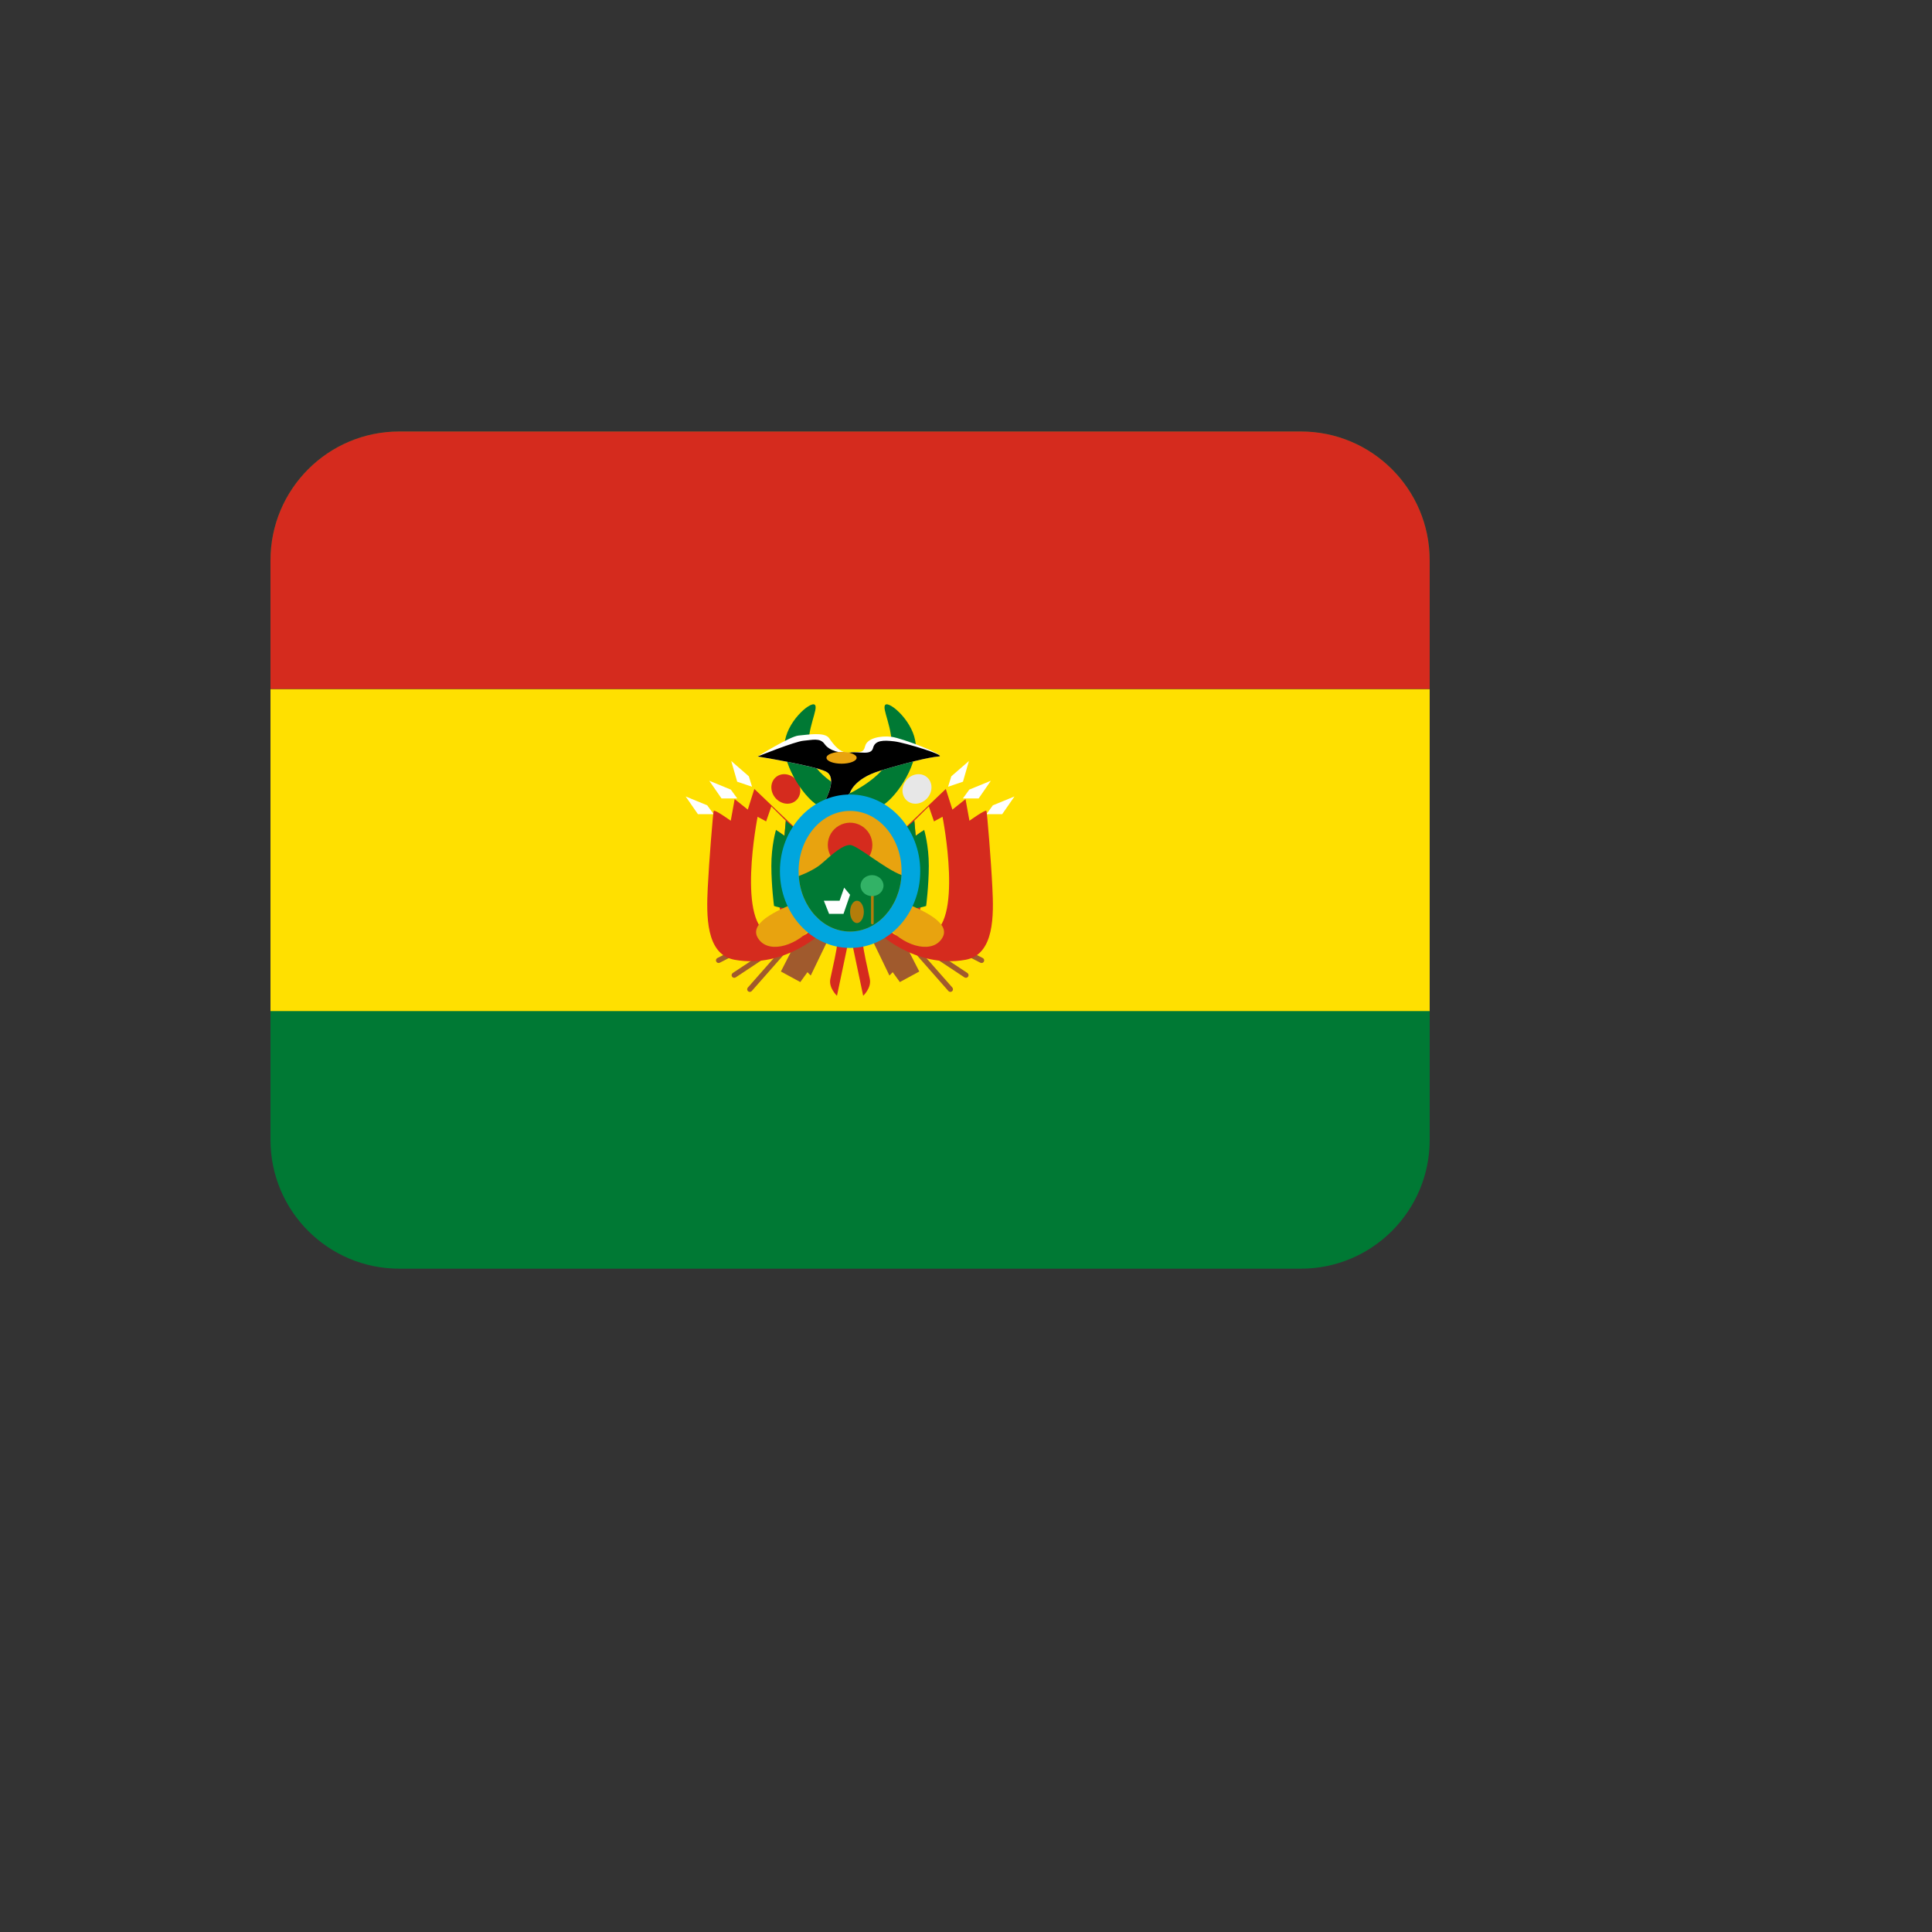 <svg xmlns="http://www.w3.org/2000/svg" version="1.1" xmlns:xlink="http://www.w3.org/1999/xlink" width="100%" height="100%" id="svgWorkerArea" viewBox="-25 -25 625 625" xmlns:idraw="https://idraw.muisca.co" style="background: white;"><rect x="-25" y="-25" width="625" height="625" fill="#333333" stroke="none"/><defs id="defsdoc"><pattern id="patternBool" x="0" y="0" width="10" height="10" patternUnits="userSpaceOnUse" patternTransform="rotate(35)"><circle cx="5" cy="5" r="4" style="stroke: none;fill: #ff000070;"></circle></pattern></defs><g id="fileImp-785345220" class="cosito"><path id="pathImp-167040569" fill="#007934" class="grouped" d="M437.5 343.75C437.5 366.762 418.845 385.417 395.833 385.417 395.833 385.417 104.167 385.417 104.167 385.417 81.155 385.417 62.5 366.762 62.5 343.75 62.5 343.75 62.5 156.25 62.5 156.25 62.5 133.238 81.155 114.583 104.167 114.583 104.167 114.583 395.833 114.583 395.833 114.583 418.845 114.583 437.5 133.238 437.5 156.25 437.5 156.25 437.5 343.75 437.5 343.75 437.5 343.75 437.5 343.75 437.5 343.75"></path><path id="pathImp-532442325" fill="#FFE000" class="grouped" d="M62.5 197.917C62.5 197.917 437.5 197.917 437.5 197.917 437.5 197.917 437.5 302.083 437.5 302.083 437.5 302.083 62.5 302.083 62.5 302.083 62.5 302.083 62.5 197.917 62.5 197.917"></path><path id="pathImp-332669015" fill="#D52B1E" class="grouped" d="M395.833 114.583C395.833 114.583 104.167 114.583 104.167 114.583 81.155 114.583 62.5 133.238 62.5 156.25 62.5 156.25 62.5 197.917 62.5 197.917 62.5 197.917 437.5 197.917 437.5 197.917 437.5 197.917 437.5 156.25 437.5 156.25 437.5 133.238 418.845 114.583 395.833 114.583 395.833 114.583 395.833 114.583 395.833 114.583"></path><path id="pathImp-2773507" fill="#FFF" class="grouped" d="M196.812 232.656C197.24 233.302 200.781 238.385 200.781 238.385 200.781 238.385 205.875 238.385 205.875 238.385 205.875 238.385 203.792 235.521 203.792 235.521 203.792 235.521 196.812 232.656 196.812 232.656 196.812 232.656 196.812 232.656 196.812 232.656M204.448 227.573C204.875 228.208 208.417 233.302 208.417 233.302 208.417 233.302 213.51 233.302 213.51 233.302 213.51 233.302 211.427 230.438 211.427 230.438 211.427 230.438 204.448 227.573 204.448 227.573 204.448 227.573 204.448 227.573 204.448 227.573M211.552 221.177C211.75 221.917 213.479 227.875 213.479 227.875 213.479 227.875 218.292 229.51 218.292 229.511 218.292 229.51 217.25 226.135 217.25 226.135 217.25 226.135 211.552 221.177 211.552 221.177 211.552 221.177 211.552 221.177 211.552 221.177"></path><path id="pathImp-619642948" fill="#A05A2D" class="grouped" d="M207.844 286.438C207.427 286.655 206.913 286.485 206.708 286.062 206.49 285.649 206.654 285.137 207.073 284.927 207.073 284.927 232.771 271.802 232.771 271.802 233.181 271.581 233.694 271.742 233.906 272.156 234.12 272.574 233.957 273.084 233.542 273.302 233.542 273.302 207.844 286.438 207.844 286.438 207.844 286.438 207.844 286.438 207.844 286.438M212.99 291.188C212.594 291.435 212.073 291.325 211.812 290.938 211.556 290.546 211.663 290.021 212.052 289.76 212.052 289.76 236.115 273.854 236.115 273.854 236.652 273.494 237.378 273.849 237.422 274.495 237.443 274.795 237.301 275.082 237.052 275.25 237.052 275.25 212.99 291.188 212.99 291.188 212.99 291.188 212.99 291.188 212.99 291.188"></path><path id="pathImp-701537511" fill="#A05A2D" class="grouped" d="M218.198 295.594C217.887 295.94 217.356 295.976 217 295.677 216.645 295.364 216.613 294.822 216.927 294.469 216.927 294.469 236 272.823 236 272.823 236.312 272.475 236.846 272.443 237.198 272.75 237.55 273.055 237.583 273.591 237.271 273.938 237.271 273.938 218.198 295.594 218.198 295.594 218.198 295.594 218.198 295.594 218.198 295.594"></path><path id="pathImp-615767680" fill="#A05A2D" class="grouped" d="M243.208 278.281C243.208 278.281 237.271 290.583 237.271 290.583 237.271 290.583 236.208 289.5 236.208 289.5 236.208 289.5 233.896 292.698 233.896 292.698 233.896 292.698 227.615 289.281 227.615 289.281 227.615 289.281 235.417 274.031 235.417 274.031 235.417 274.031 243.208 278.281 243.208 278.281"></path><path id="pathImp-259153654" fill="#D52B1E" class="grouped" d="M245.76 297.135C245.76 297.135 250 277 250 277 250 277 249.562 259.385 249.562 259.385 249.562 259.385 219.031 230.219 219.031 230.219 219.031 230.219 216.906 236.906 216.906 236.906 216.906 236.906 212.667 233.51 212.667 233.51 212.667 233.51 211.396 240.51 211.396 240.511 211.396 240.51 206.083 236.698 205.875 237.333 205.667 237.969 204.385 253.458 203.958 262.156 203.542 270.844 203.188 283.781 212.656 285.49 229.198 288.458 241.5 276.156 241.5 276.156 241.5 276.156 245.531 279.979 245.74 280.615 245.948 281.25 244.25 288.667 243.615 291.646 243 294.594 245.76 297.135 245.76 297.135 245.76 297.135 245.76 297.135 245.76 297.135"></path><path id="pathImp-630823075" fill="#FFE000" class="grouped" d="M224.531 235.875C224.531 235.875 222.844 240.719 222.844 240.719 222.844 240.719 220.083 239.229 220.083 239.229 220.083 239.229 213.052 274.656 224.521 277.417 235.99 280.177 237.271 275.5 237.271 275.5 237.271 275.5 231.75 268.083 231.75 268.083 231.75 268.083 227.615 269.99 227.615 269.99 227.615 269.99 225.604 264.51 225.604 257.073 225.604 250.438 226.667 243.896 226.667 243.896 226.667 243.896 228.771 245.375 228.771 245.375 228.771 245.375 229.208 240.5 229.208 240.5 229.208 240.5 224.531 235.875 224.531 235.875 224.531 235.875 224.531 235.875 224.531 235.875"></path><path id="pathImp-912159805" fill="#007934" class="grouped" d="M236.208 246.448C236.208 246.448 229.208 240.5 229.208 240.5 229.208 240.5 228.771 245.375 228.771 245.375 228.771 245.375 226.031 243.469 226.031 243.469 226.031 243.469 224.51 248.562 224.531 255.135 224.552 261.708 225.396 268.083 225.396 268.083 225.396 268.083 230.271 269.771 232.812 268.083 235.365 266.385 236.208 246.448 236.208 246.448 236.208 246.448 236.208 246.448 236.208 246.448"></path><path id="pathImp-772374457" fill="#E8A30F" class="grouped" d="M233.896 266.385C228.385 268.75 217.115 273 220.083 278.281 223.062 283.573 231.75 281.458 237.271 275.5 242.792 269.562 233.896 266.385 233.896 266.385 233.896 266.385 233.896 266.385 233.896 266.385"></path><path id="pathImp-718622876" fill="#FFF" class="grouped" d="M303.177 232.656C302.76 233.302 299.208 238.385 299.208 238.385 299.208 238.385 294.115 238.385 294.115 238.385 294.115 238.385 296.188 235.521 296.188 235.521 296.188 235.521 303.177 232.656 303.177 232.656 303.177 232.656 303.177 232.656 303.177 232.656M295.542 227.573C295.125 228.208 291.583 233.302 291.583 233.302 291.583 233.302 286.49 233.302 286.49 233.302 286.49 233.302 288.562 230.438 288.562 230.438 288.562 230.438 295.542 227.573 295.542 227.573 295.542 227.573 295.542 227.573 295.542 227.573M288.448 221.177C288.448 221.177 286.521 227.875 286.521 227.875 286.521 227.875 281.698 229.51 281.698 229.511 281.698 229.51 282.75 226.135 282.75 226.135 282.75 226.135 288.448 221.177 288.448 221.177 288.448 221.177 288.448 221.177 288.448 221.177"></path><path id="pathImp-258804105" fill="#A05A2D" class="grouped" d="M292.156 286.438C292.573 286.655 293.087 286.485 293.292 286.062 293.51 285.649 293.346 285.137 292.927 284.927 292.927 284.927 267.24 271.802 267.24 271.802 266.825 271.587 266.315 271.745 266.094 272.156 265.869 272.575 266.04 273.097 266.469 273.302 266.469 273.302 292.156 286.438 292.156 286.438 292.156 286.438 292.156 286.438 292.156 286.438M287.01 291.188C287.406 291.435 287.927 291.325 288.188 290.938 288.45 290.547 288.342 290.018 287.948 289.76 287.948 289.76 263.896 273.854 263.896 273.854 263.512 273.591 262.985 273.694 262.729 274.083 262.466 274.468 262.569 274.994 262.958 275.25 262.958 275.25 287.01 291.188 287.01 291.188 287.01 291.188 287.01 291.188 287.01 291.188"></path><path id="pathImp-765873455" fill="#A05A2D" class="grouped" d="M281.812 295.594C282.121 295.939 282.647 295.975 283 295.677 283.352 295.365 283.39 294.827 283.083 294.469 283.083 294.469 264.01 272.823 264.01 272.823 263.719 272.469 263.177 272.448 262.823 272.75 262.468 273.053 262.43 273.589 262.74 273.938 262.74 273.938 281.812 295.594 281.812 295.594 281.812 295.594 281.812 295.594 281.812 295.594"></path><path id="pathImp-581945785" fill="#A05A2D" class="grouped" d="M256.792 278.281C256.792 278.281 262.729 290.583 262.729 290.583 262.729 290.583 263.792 289.5 263.792 289.5 263.792 289.5 266.104 292.698 266.104 292.698 266.104 292.698 272.385 289.281 272.385 289.281 272.385 289.281 264.583 274.031 264.583 274.031 264.583 274.031 256.792 278.281 256.792 278.281"></path><path id="pathImp-614192700" fill="#D52B1E" class="grouped" d="M254.24 297.135C254.24 297.135 250 277 250 277 250 277 250.438 259.385 250.438 259.385 250.438 259.385 280.969 230.219 280.969 230.219 280.969 230.219 283.104 236.906 283.104 236.906 283.104 236.906 287.344 233.51 287.344 233.51 287.344 233.51 288.615 240.51 288.615 240.511 288.615 240.51 293.906 236.698 294.115 237.333 294.333 237.969 295.615 253.458 296.031 262.156 296.458 270.844 296.812 283.781 287.344 285.49 270.792 288.458 258.49 276.156 258.49 276.156 258.49 276.156 254.458 279.979 254.25 280.615 254.042 281.25 255.74 288.667 256.375 291.646 257 294.594 254.24 297.135 254.24 297.135 254.24 297.135 254.24 297.135 254.24 297.135"></path><path id="pathImp-496782119" fill="#FFE000" class="grouped" d="M275.469 235.875C275.469 235.875 277.146 240.719 277.146 240.719 277.146 240.719 279.906 239.229 279.906 239.229 279.906 239.229 286.948 274.656 275.469 277.417 264 280.177 262.719 275.5 262.719 275.5 262.719 275.5 268.229 268.083 268.229 268.083 268.229 268.083 272.375 269.99 272.375 269.99 272.375 269.99 274.375 264.51 274.375 257.073 274.375 250.438 273.312 243.896 273.312 243.896 273.312 243.896 271.208 245.375 271.208 245.375 271.208 245.375 270.771 240.5 270.771 240.5 270.771 240.5 275.469 235.875 275.469 235.875 275.469 235.875 275.469 235.875 275.469 235.875"></path><path id="pathImp-290810901" fill="#007934" class="grouped" d="M263.792 246.448C263.792 246.448 270.792 240.5 270.792 240.5 270.792 240.5 271.229 245.375 271.229 245.375 271.229 245.375 273.969 243.469 273.969 243.469 273.969 243.469 275.49 248.562 275.469 255.135 275.448 261.708 274.604 268.083 274.604 268.083 274.604 268.083 269.719 269.771 267.177 268.083 264.625 266.385 263.792 246.448 263.792 246.448 263.792 246.448 263.792 246.448 263.792 246.448"></path><path id="pathImp-733334011" fill="#E8A30F" class="grouped" d="M266.104 266.385C271.615 268.75 282.875 273 279.906 278.281 276.938 283.573 268.24 281.458 262.729 275.5 257.208 269.562 266.104 266.385 266.104 266.385 266.104 266.385 266.104 266.385 266.104 266.385"></path><path id="pathImp-730783735" fill="#D52B1E" class="grouped" d="M232.615 227.344C234.396 229.448 234.312 232.438 232.427 234.031 230.552 235.625 227.594 235.208 225.812 233.104 224.042 231 224.115 228.01 225.99 226.417 227.865 224.823 230.833 225.24 232.615 227.344 232.615 227.344 232.615 227.344 232.615 227.344"></path><path id="pathImp-586880754" fill="#E7E7E7" class="grouped" d="M268.229 227.344C266.458 229.448 266.542 232.438 268.427 234.031 270.312 235.625 273.26 235.208 275.052 233.104 276.833 231 276.75 228.01 274.865 226.417 272.979 224.823 270.021 225.24 268.229 227.344 268.229 227.344 268.229 227.344 268.229 227.344"></path><path id="pathImp-907396766" fill="#007934" class="grouped" d="M261.458 202.958C259.969 204.021 264.219 210.802 263.375 218.229 262.51 225.656 250 231.594 250 231.594 250 231.594 237.479 225.656 236.635 218.229 235.781 210.812 240.031 204.021 238.542 202.958 237.052 201.896 229.208 208.688 228.792 215.896 228.365 223.104 235.667 233.969 240.458 236.052 245.25 238.135 250.01 239.229 250.01 239.229 250.01 239.229 254.76 238.125 259.562 236.052 264.365 233.969 271.667 223.104 271.229 215.896 270.792 208.688 262.938 201.896 261.458 202.958 261.458 202.958 261.458 202.958 261.458 202.958"></path><path id="pathImp-159373442" fill="#FFF" class="grouped" d="M250 231.385C250 231.385 251.271 226.927 259.552 224.385 267.823 221.833 275.667 219.927 278.646 219.719 281.625 219.5 266.875 213.781 263.375 213.354 259.875 212.938 255.531 213.781 254.885 216.333 254.25 218.875 253.188 218.031 250.01 218.458 246.823 218.875 244.708 215.906 243.219 213.792 241.74 211.667 236.104 212.729 233.354 212.948 230.594 213.156 220.094 219.729 220.094 219.729 220.094 219.729 238.344 222.698 242.156 224.604 245.969 226.521 242.365 233.302 241.312 235.219 240.24 237.115 247.615 234.625 250 231.385 250 231.385 250 231.385 250 231.385"></path><path id="pathImp-336231659" fill="#000" class="grouped" d="M250 231.385C250 231.385 251.271 226.927 259.552 224.385 267.823 221.833 275.667 219.927 278.646 219.719 281.625 219.5 267.833 215.26 264.323 214.833 260.823 214.417 258.073 214.417 257.438 216.958 256.802 219.5 253.198 218.021 250.01 218.448 246.823 218.865 243.219 217.812 241.74 215.688 240.25 213.562 237.708 214.417 234.948 214.625 232.198 214.833 220.104 219.719 220.104 219.719 220.104 219.719 238.354 222.688 242.167 224.594 245.979 226.51 242.375 233.292 241.323 235.208 240.24 237.115 247.615 234.625 250 231.385 250 231.385 250 231.385 250 231.385"></path><path id="pathImp-573445668" fill="#00A6DE" class="grouped" d="M227.302 256.833C227.302 243.125 237.469 232.021 250 232.021 262.542 232.021 272.698 243.135 272.698 256.833 272.698 270.542 262.542 281.656 250 281.656 237.469 281.656 227.302 270.552 227.302 256.833 227.302 256.833 227.302 256.833 227.302 256.833"></path><path id="pathImp-649678753" fill="#E8A30F" class="grouped" d="M233.344 256.833C233.344 246.062 240.802 237.323 250 237.323 259.198 237.323 266.656 246.062 266.656 256.833 266.656 267.625 259.198 276.354 250 276.354 240.802 276.354 233.344 267.625 233.344 256.833 233.344 256.833 233.344 256.833 233.344 256.833"></path><path id="pathImp-991441105" fill="#D52B1E" class="grouped" d="M242.792 248.354C242.792 242.805 248.799 239.338 253.604 242.112 255.834 243.399 257.208 245.779 257.208 248.354 257.208 253.903 251.201 257.371 246.396 254.597 244.166 253.309 242.792 250.929 242.792 248.354 242.792 248.354 242.792 248.354 242.792 248.354"></path><path id="pathImp-906192867" fill="#007934" class="grouped" d="M250 276.354C258.844 276.354 266.083 268.281 266.625 258.073 261.198 256.062 252.229 248.354 250 248.354 247.667 248.354 244.698 250.906 240.885 254.292 238.927 256.042 235.885 257.448 233.406 258.406 234.083 268.448 241.25 276.354 250 276.354 250 276.354 250 276.354 250 276.354"></path><path id="pathImp-207260153" fill="#E8A30F" class="grouped" d="M252.125 220.135C252.125 221.198 249.938 222.052 247.25 222.052 244.552 222.052 242.365 221.198 242.365 220.135 242.365 219.083 244.552 218.229 247.25 218.229 249.938 218.229 252.125 219.094 252.125 220.135 252.125 220.135 252.125 220.135 252.125 220.135"></path><path id="pathImp-589742930" fill="#FFF" class="grouped" d="M241.51 266.385C241.51 266.385 246.604 266.385 246.604 266.385 246.604 266.385 248.083 262.146 248.083 262.146 248.083 262.146 250 264.469 250 264.469 250 264.469 247.875 270.625 247.875 270.625 247.875 270.625 243.208 270.625 243.208 270.625 243.208 270.625 241.51 266.385 241.51 266.385"></path><path id="pathImp-816750460" fill="#B37D0A" class="grouped" d="M254.448 269.99C254.448 271.979 253.458 273.604 252.229 273.604 251 273.604 250 271.99 250 269.99 250 268 251 266.385 252.229 266.385 253.458 266.385 254.448 268 254.448 269.99 254.448 269.99 254.448 269.99 254.448 269.99M257.635 273.604C257.642 273.843 257.447 274.038 257.208 274.031 256.97 274.038 256.775 273.843 256.781 273.604 256.781 273.604 256.781 262.573 256.781 262.573 256.781 262.344 256.969 262.146 257.208 262.146 257.438 262.146 257.635 262.344 257.635 262.573 257.635 262.573 257.635 273.604 257.635 273.604 257.635 273.604 257.635 273.604 257.635 273.604"></path><path id="pathImp-170437147" fill="#32B266" class="grouped" d="M260.812 261.5C260.812 263.375 259.156 264.896 257.104 264.896 255.052 264.896 253.396 263.375 253.396 261.5 253.396 259.625 255.062 258.104 257.104 258.104 259.156 258.115 260.812 259.625 260.812 261.5 260.812 261.5 260.812 261.5 260.812 261.5"></path></g></svg>